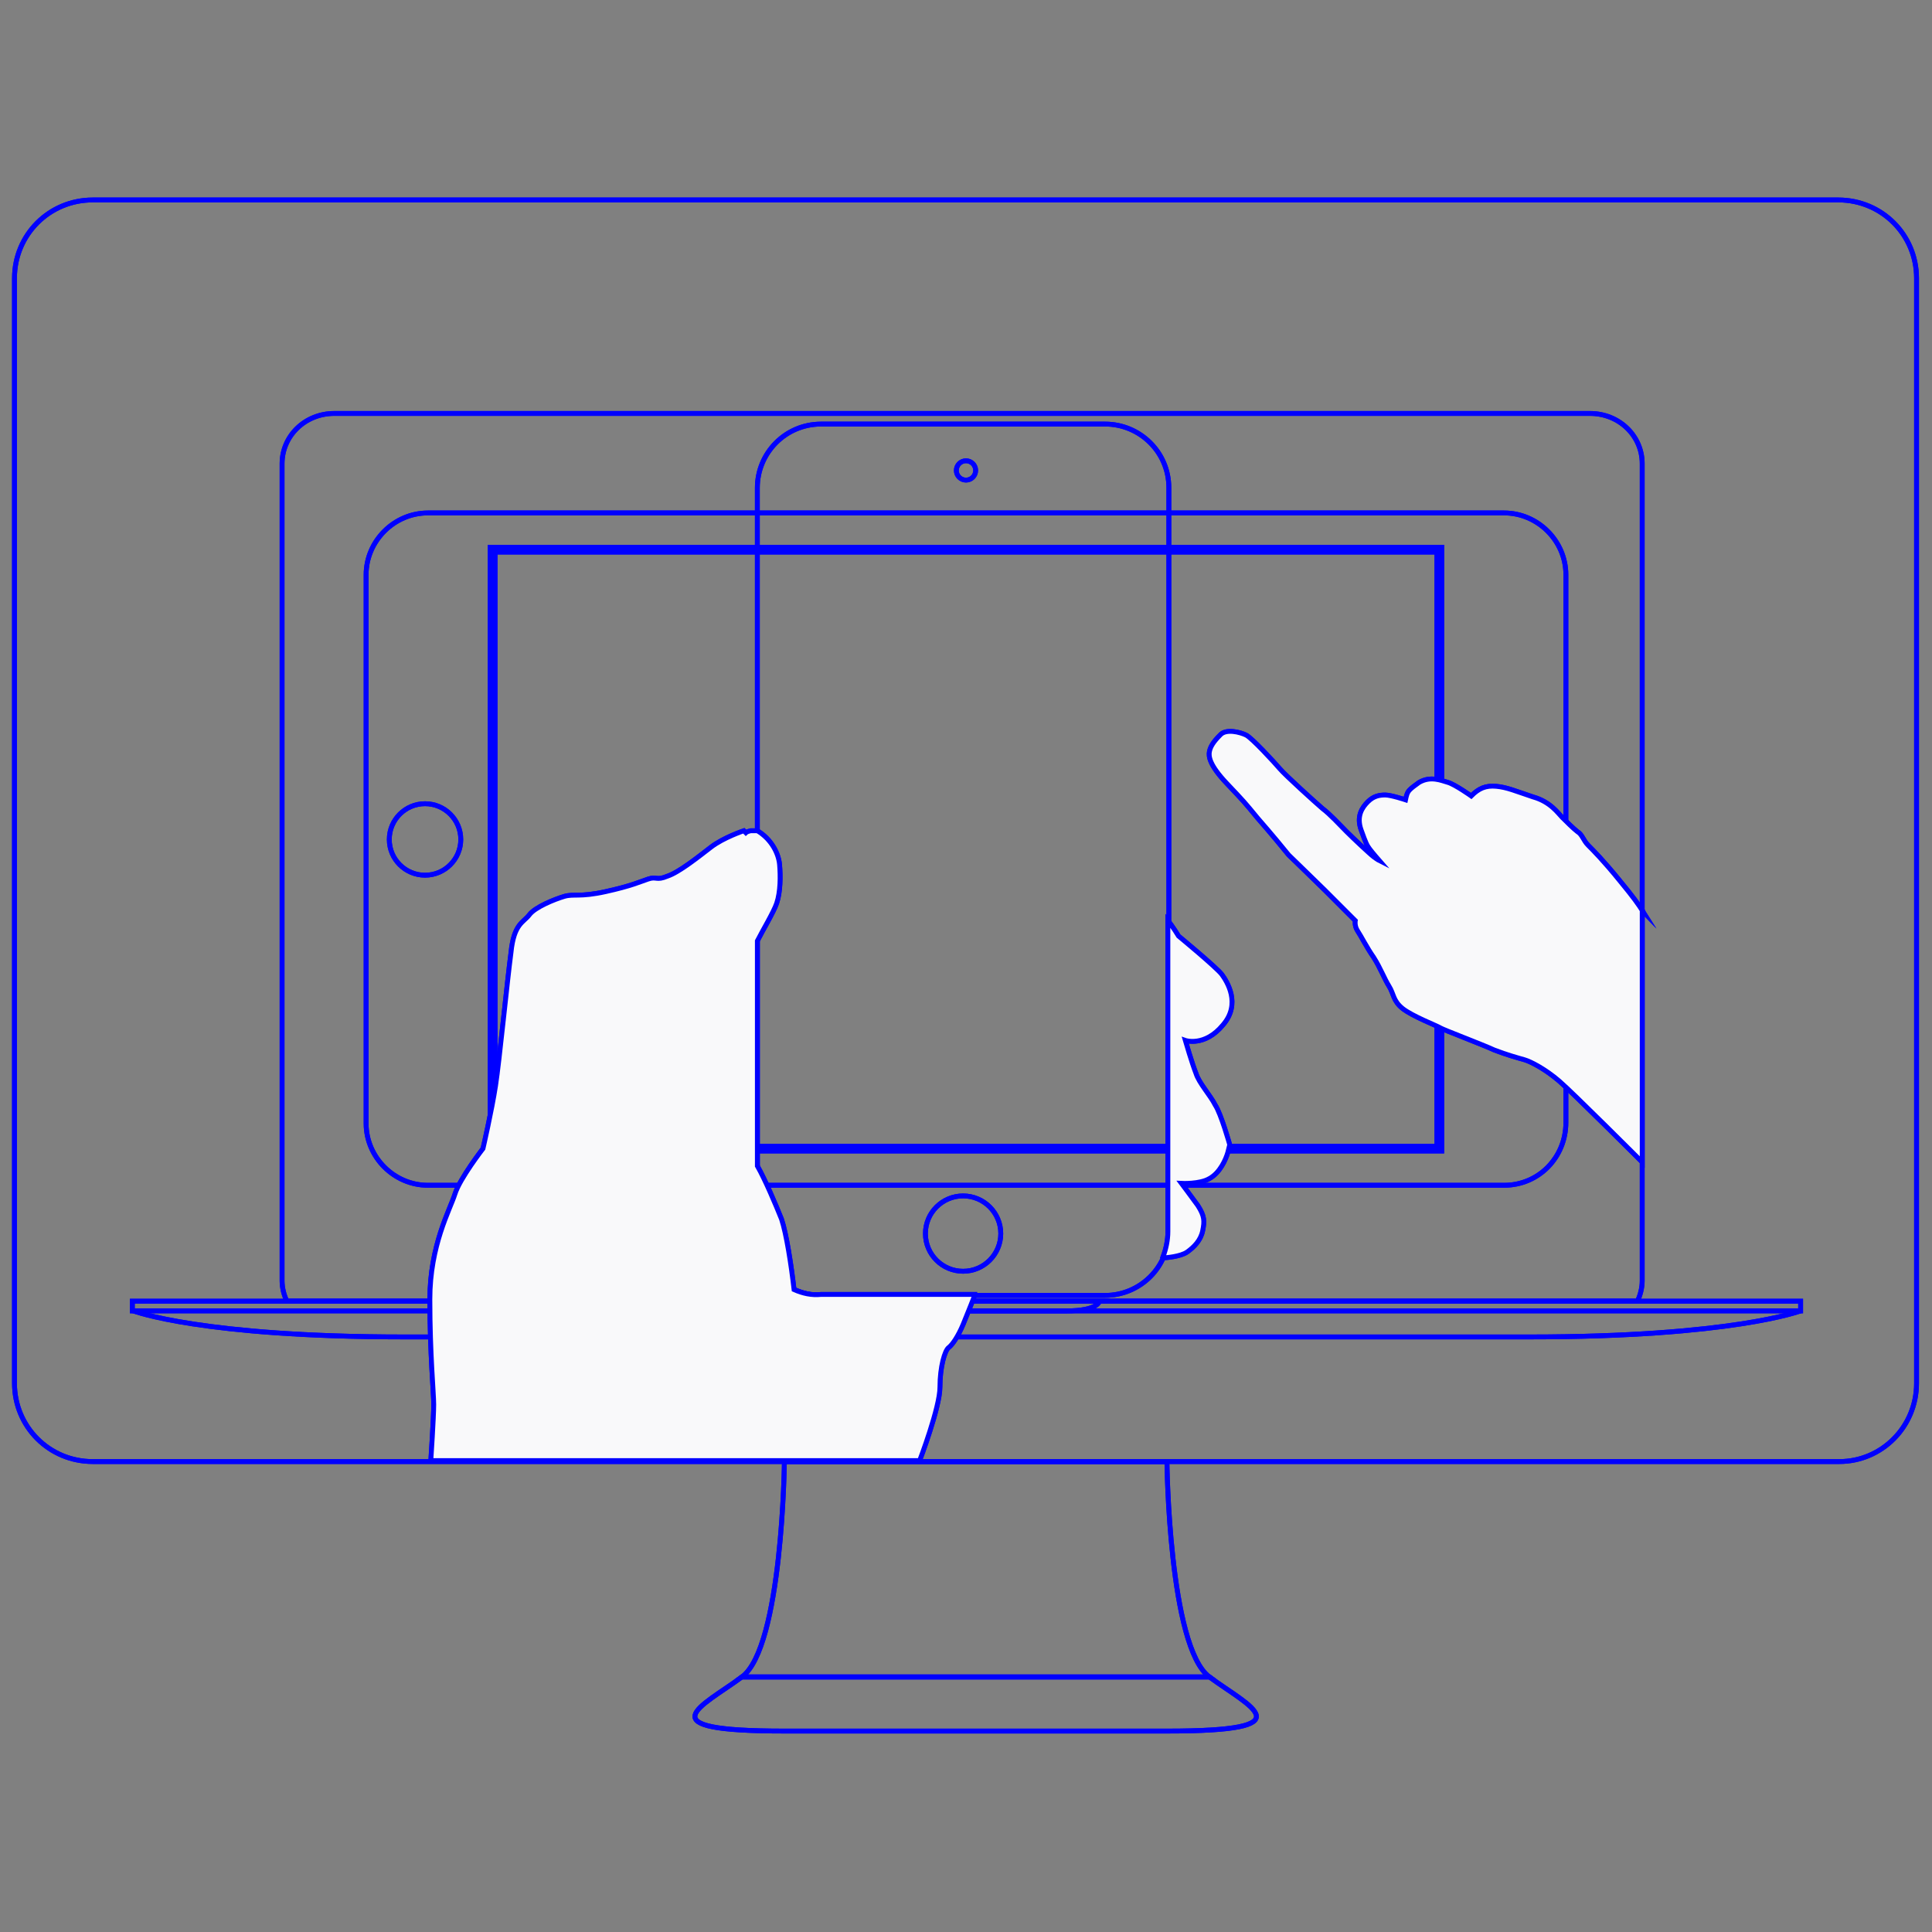 <?xml version="1.0" encoding="utf-8"?>
<!-- Generator: Adobe Illustrator 21.1.0, SVG Export Plug-In . SVG Version: 6.00 Build 0)  -->
<svg version="1.1" id="Layer_1" xmlns="http://www.w3.org/2000/svg" xmlns:xlink="http://www.w3.org/1999/xlink" x="0px" y="0px"
	 viewBox="0 0 200 200" style="enable-background:new 0 0 200 200;" xml:space="preserve">
<rect x="0" y="0" width="200" height="200" fill="#808080" stroke="none"/>
<style type="text/css">
	.st0{fill:none;stroke:#0000FF;stroke-miterlimit:10;}
	.st1{fill:none;stroke:#0000FF;stroke-width:0.5;stroke-miterlimit:10;}
	.st2{fill:#F9F9FA;stroke:#0000FF;stroke-width:0.5;stroke-miterlimit:10;}
</style>
<rect x="51" y="56.9" class="st0" width="98" height="62"/>
<path class="st1" d="M155.7,122.7H44.3c-3.5,0-6.4-2.9-6.4-6.4V59.5c0-3.5,2.9-6.4,6.4-6.4h111.4c3.5,0,6.4,2.9,6.4,6.4v56.7
	C162.1,119.8,159.3,122.7,155.7,122.7z"/>
<path class="st1" d="M190.4,151.3H9.6c-4.5,0-8.1-3.6-8.1-8.1V28.8c0-4.5,3.6-8.1,8.1-8.1h180.7c4.5,0,8.1,3.6,8.1,8.1v114.4
	C198.4,147.7,194.8,151.3,190.4,151.3z"/>
<circle class="st1" cx="44" cy="86.9" r="3.7"/>
<circle class="st1" cx="100" cy="48.7" r="1"/>
<g>
	<path class="st1" d="M120.8,151.3H81.2c0,0-0.2,19.2-4.4,22.3h48.4C121,170.5,120.8,151.3,120.8,151.3z"/>
	<path class="st1" d="M125.2,173.6H76.8c-4.2,3.1-10.2,5.6,4.4,5.6c14.6,0,19.8,0,19.8,0s5.2,0,19.8,0
		C135.4,179.2,129.4,176.7,125.2,173.6z"/>
</g>
<g>
	<path class="st1" d="M100.4,134.7h69.1c0.3-0.6,0.5-1.4,0.5-2.1V48c0-2.9-2.4-5.2-5.4-5.2h-130c-3,0-5.4,2.3-5.4,5.2v84.6
		c0,0.7,0.2,1.5,0.5,2.1h69.9H100.4z"/>
	<path class="st1" d="M169.6,134.7h-69.1h-0.9H29.7h-16v1h16.7h62c4.2,0,6.3,0,7.3,0c0.7,0,0.9,0,0.9,0c1,0,3.1,0,7.3,0H169h17.4v-1
		H169.6z"/>
	<path class="st1" d="M113.8,134.7c0,0-0.1,1-3.4,1H88.2c-3.3,0-3.4-1-3.4-1"/>
	<path class="st1" d="M186.4,135.7c0,0-7.1,2.7-28.1,2.7c-21.1,0-58.2,0-58.2,0h0.4c0,0-37.6,0-58.6,0c-21.1,0-28.1-2.7-28.1-2.7"/>
</g>
<g>
	<path class="st1" d="M114.4,134.1H85c-3.6,0-6.6-2.9-6.6-6.6v-77c0-3.6,2.9-6.6,6.6-6.6h29.4c3.6,0,6.6,2.9,6.6,6.6v77
		C121,131.2,118,134.1,114.4,134.1z"/>
	<circle class="st1" cx="99.7" cy="127.7" r="3.9"/>
	<g>
		<path class="st2" d="M123.8,111.1c-0.4-1-1.1-3.4-1.1-3.4s2,0.7,3.9-1.6c1.9-2.2,0.4-4.5-0.1-5.2c-0.5-0.7-4.5-4-4.5-4
			s-0.6-1-1.1-1.6v32.2c0,0.9-0.2,1.8-0.5,2.6l0.2,0.1c0,0,1.6-0.1,2.3-0.6c0.7-0.5,1.4-1.2,1.6-2.2c0.2-1,0.2-1.5-0.5-2.6
			c-0.8-1.1-1.7-2.3-1.7-2.3s1.9,0.1,2.9-0.5c1.1-0.6,1.7-2,1.9-2.7c0.2-0.8,0.2-0.8,0.2-0.8s-0.9-3.2-1.5-4.1
			C125.3,113.4,124.1,112.1,123.8,111.1z"/>
		<path class="st2" d="M82.2,133.5c-0.3-2.6-0.8-5.8-1.3-7.3c-0.6-1.5-1.7-4.1-2.5-5.5V97.4c0.5-1,1.7-3,2-3.9
			c0.4-1.2,0.4-2.8,0.3-4c-0.1-1.1-0.8-2.6-2.3-3.5l-0.1,0v0c-0.1,0-0.2,0-0.3,0l0,0v0c-0.1,0-0.2,0-0.3,0c-0.4,0.1-0.5,0.2-0.5,0.2
			L77,86c0,0-2.1,0.7-3.4,1.7s-3.3,2.6-4.5,3c-1.2,0.5-1.1,0-2,0.3c-0.9,0.3-1.7,0.7-4.4,1.3c-2.7,0.6-3.3,0.2-4.3,0.5
			c-1,0.3-3,1.1-3.6,1.9c-0.6,0.8-1.6,0.9-1.9,3.9c-0.4,3-1.2,11.2-1.6,13.8c-0.4,2.6-1.3,6.5-1.3,6.5s-2.4,3.1-2.9,4.7
			c-0.5,1.6-2.6,5.3-2.6,10.9c0,5.7,0.4,9.7,0.4,10.9c0,1.3-0.3,5.8-0.3,5.8h50.6c0,0,2.1-5.5,2.1-7.6c0-2.1,0.5-3.8,0.9-4.1
			s1-1.2,1.5-2.4c0.5-1.2,1.2-3,1.2-3l0-0.1H85C84,134.1,83.1,133.9,82.2,133.5z"/>
	</g>
</g>
<path class="st2" d="M170.1,94.4C170.1,94.3,170,94.3,170.1,94.4c-0.5-0.8-1-1.5-2.4-3.2c-1.7-2.1-2.8-3.2-3.3-3.7
	c-0.5-0.5-0.6-1.1-1.1-1.4c-0.4-0.3-1.2-1.1-1.6-1.5c-0.4-0.4-1.2-1.6-3-2.1c-1.8-0.6-2.7-1-3.8-1.1c-1.1-0.1-1.8,0.2-2.6,1
	c0,0-1.7-1.2-2.4-1.4c-0.7-0.2-1.8-0.7-3,0c-1,0.7-1.1,0.9-1.2,1.1c-0.1,0.2-0.2,0.7-0.2,0.7s-1.5-0.5-2.1-0.5s-1.2,0.1-1.8,0.7
	c-0.6,0.6-1.2,1.5-0.7,2.9c0.5,1.4,0.6,1.6,0.9,2s1,1.2,1,1.2s-0.2-0.1-0.6-0.4c-0.4-0.3-2.1-1.9-2.8-2.6s-1.7-1.8-2.5-2.4
	c-0.7-0.6-3.8-3.4-4.4-4.1s-2.9-3.2-3.5-3.5s-2.1-0.7-2.7,0c-0.7,0.7-1,1.2-1.1,1.7s0,1.4,1.8,3.3s1.8,1.9,3.2,3.6
	c1.4,1.6,2.8,3.3,3.2,3.8c0.5,0.5,2.9,2.8,3.8,3.7c0.9,0.9,2.4,2.4,2.7,2.7c0.3,0.3,0.4,0.4,0.4,0.4s-0.1,0.5,0.2,1
	c0.4,0.6,1,1.8,1.7,2.8c0.7,1.1,1.1,2.2,1.6,3c0.5,0.8,0.4,1.5,1.4,2.3c1,0.8,3.6,1.8,3.9,2s4.3,1.7,5.6,2.3c1.3,0.5,2.4,0.8,3.1,1
	c0.7,0.2,2.2,1,3.6,2.2c1.4,1.2,8.6,8.4,8.6,8.4l0-0.4V94.4z"/>
<rect x="51" y="56.9" class="st0" width="98" height="62"/>
<path class="st1" d="M155.7,122.7H44.3c-3.5,0-6.4-2.9-6.4-6.4V59.5c0-3.5,2.9-6.4,6.4-6.4h111.4c3.5,0,6.4,2.9,6.4,6.4v56.7
	C162.1,119.8,159.3,122.7,155.7,122.7z"/>
<path class="st1" d="M190.4,151.3H9.6c-4.5,0-8.1-3.6-8.1-8.1V28.8c0-4.5,3.6-8.1,8.1-8.1h180.7c4.5,0,8.1,3.6,8.1,8.1v114.4
	C198.4,147.7,194.8,151.3,190.4,151.3z"/>
<circle class="st1" cx="44" cy="86.9" r="3.7"/>
<circle class="st1" cx="100" cy="48.7" r="1"/>
<g>
	<path class="st1" d="M120.8,151.3H81.2c0,0-0.2,19.2-4.4,22.3h48.4C121,170.5,120.8,151.3,120.8,151.3z"/>
	<path class="st1" d="M125.2,173.6H76.8c-4.2,3.1-10.2,5.6,4.4,5.6c14.6,0,19.8,0,19.8,0s5.2,0,19.8,0
		C135.4,179.2,129.4,176.7,125.2,173.6z"/>
</g>
<g>
	<path class="st1" d="M100.4,134.7h69.1c0.3-0.6,0.5-1.4,0.5-2.1V48c0-2.9-2.4-5.2-5.4-5.2h-130c-3,0-5.4,2.3-5.4,5.2v84.6
		c0,0.7,0.2,1.5,0.5,2.1h69.9H100.4z"/>
	<path class="st1" d="M169.6,134.7h-69.1h-0.9H29.7h-16v1h16.7h62c4.2,0,6.3,0,7.3,0c0.7,0,0.9,0,0.9,0c1,0,3.1,0,7.3,0H169h17.4v-1
		H169.6z"/>
	<path class="st1" d="M113.8,134.7c0,0-0.1,1-3.4,1H88.2c-3.3,0-3.4-1-3.4-1"/>
	<path class="st1" d="M186.4,135.7c0,0-7.1,2.7-28.1,2.7c-21.1,0-58.2,0-58.2,0h0.4c0,0-37.6,0-58.6,0c-21.1,0-28.1-2.7-28.1-2.7"/>
</g>
<g>
	<path class="st1" d="M114.4,134.1H85c-3.6,0-6.6-2.9-6.6-6.6v-77c0-3.6,2.9-6.6,6.6-6.6h29.4c3.6,0,6.6,2.9,6.6,6.6v77
		C121,131.2,118,134.1,114.4,134.1z"/>
	<circle class="st1" cx="99.7" cy="127.7" r="3.9"/>
	<g>
		<path class="st2" d="M123.8,111.1c-0.4-1-1.1-3.4-1.1-3.4s2,0.7,3.9-1.6c1.9-2.2,0.4-4.5-0.1-5.2c-0.5-0.7-4.5-4-4.5-4
			s-0.6-1-1.1-1.6v32.2c0,0.9-0.2,1.8-0.5,2.6l0.2,0.1c0,0,1.6-0.1,2.3-0.6c0.7-0.5,1.4-1.2,1.6-2.2c0.2-1,0.2-1.5-0.5-2.6
			c-0.8-1.1-1.7-2.3-1.7-2.3s1.9,0.1,2.9-0.5c1.1-0.6,1.7-2,1.9-2.7c0.2-0.8,0.2-0.8,0.2-0.8s-0.9-3.2-1.5-4.1
			C125.3,113.4,124.1,112.1,123.8,111.1z"/>
		<path class="st2" d="M82.2,133.5c-0.3-2.6-0.8-5.8-1.3-7.3c-0.6-1.5-1.7-4.1-2.5-5.5V97.4c0.5-1,1.7-3,2-3.9
			c0.4-1.2,0.4-2.8,0.3-4c-0.1-1.1-0.8-2.6-2.3-3.5l-0.1,0v0c-0.1,0-0.2,0-0.3,0l0,0v0c-0.1,0-0.2,0-0.3,0c-0.4,0.1-0.5,0.2-0.5,0.2
			L77,86c0,0-2.1,0.7-3.4,1.7s-3.3,2.6-4.5,3c-1.2,0.5-1.1,0-2,0.3c-0.9,0.3-1.7,0.7-4.4,1.3c-2.7,0.6-3.3,0.2-4.3,0.5
			c-1,0.3-3,1.1-3.6,1.9c-0.6,0.8-1.6,0.9-1.9,3.9c-0.4,3-1.2,11.2-1.6,13.8c-0.4,2.6-1.3,6.5-1.3,6.5s-2.4,3.1-2.9,4.7
			c-0.5,1.6-2.6,5.3-2.6,10.9c0,5.7,0.4,9.7,0.4,10.9c0,1.3-0.3,5.8-0.3,5.8h50.6c0,0,2.1-5.5,2.1-7.6c0-2.1,0.5-3.8,0.9-4.1
			s1-1.2,1.5-2.4c0.5-1.2,1.2-3,1.2-3l0-0.1H85C84,134.1,83.1,133.9,82.2,133.5z"/>
	</g>
</g>
<path class="st2" d="M170.1,94.4C170.1,94.3,170,94.3,170.1,94.4c-0.5-0.8-1-1.5-2.4-3.2c-1.7-2.1-2.8-3.2-3.3-3.7
	c-0.5-0.5-0.6-1.1-1.1-1.4c-0.4-0.3-1.2-1.1-1.6-1.5c-0.4-0.4-1.2-1.6-3-2.1c-1.8-0.6-2.7-1-3.8-1.1c-1.1-0.1-1.8,0.2-2.6,1
	c0,0-1.7-1.2-2.4-1.4c-0.7-0.2-1.8-0.7-3,0c-1,0.7-1.1,0.9-1.2,1.1c-0.1,0.2-0.2,0.7-0.2,0.7s-1.5-0.5-2.1-0.5s-1.2,0.1-1.8,0.7
	c-0.6,0.6-1.2,1.5-0.7,2.9c0.5,1.4,0.6,1.6,0.9,2s1,1.2,1,1.2s-0.2-0.1-0.6-0.4c-0.4-0.3-2.1-1.9-2.8-2.6s-1.7-1.8-2.5-2.4
	c-0.7-0.6-3.8-3.4-4.4-4.1s-2.9-3.2-3.5-3.5s-2.1-0.7-2.7,0c-0.7,0.7-1,1.2-1.1,1.7s0,1.4,1.8,3.3s1.8,1.9,3.2,3.6
	c1.4,1.6,2.8,3.3,3.2,3.8c0.5,0.5,2.9,2.8,3.8,3.7c0.9,0.9,2.4,2.4,2.7,2.7c0.3,0.3,0.4,0.4,0.4,0.4s-0.1,0.5,0.2,1
	c0.4,0.6,1,1.8,1.7,2.8c0.7,1.1,1.1,2.2,1.6,3c0.5,0.8,0.4,1.5,1.4,2.3c1,0.8,3.6,1.8,3.9,2s4.3,1.7,5.6,2.3c1.3,0.5,2.4,0.8,3.1,1
	c0.7,0.2,2.2,1,3.6,2.2c1.4,1.2,8.6,8.4,8.6,8.4l0-0.4V94.4z"/>
</svg>
